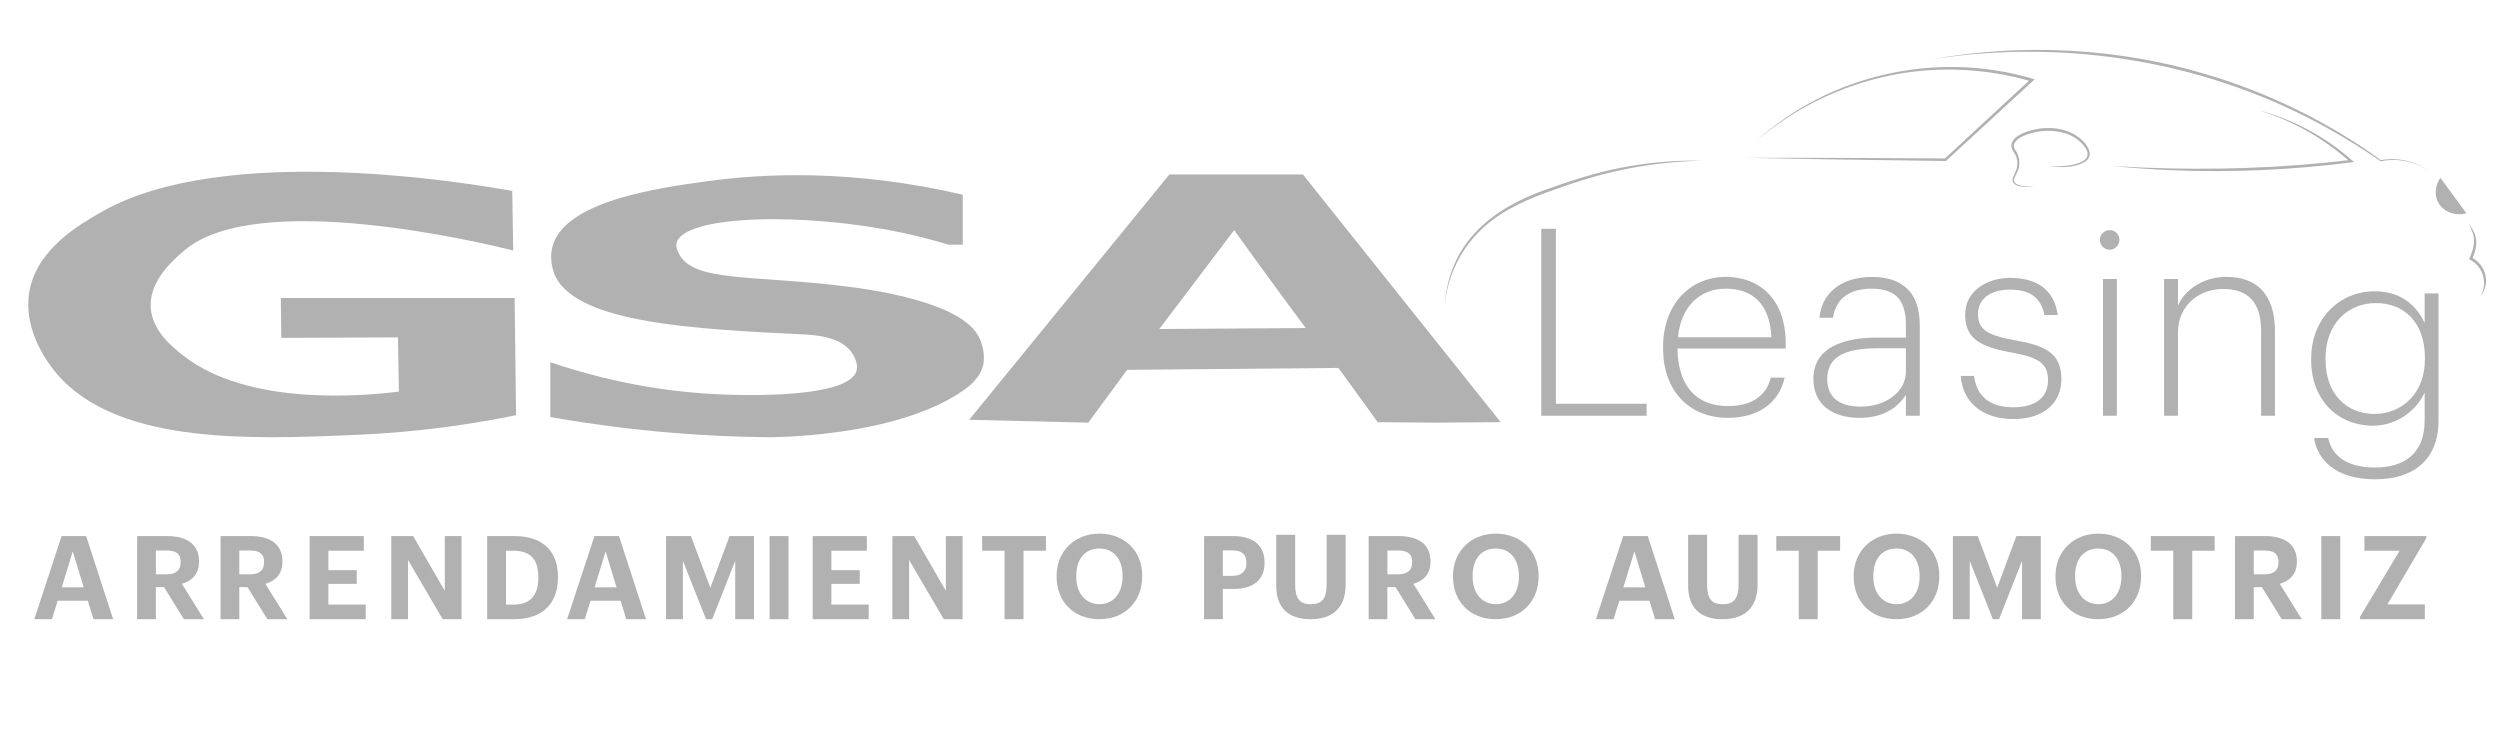 <?xml version="1.0" encoding="UTF-8"?>
<svg id="Capa_1" xmlns="http://www.w3.org/2000/svg" version="1.1" viewBox="0 0 1080 321.69">
  <!-- Generator: Adobe Illustrator 29.4.0, SVG Export Plug-In . SVG Version: 2.1.0 Build 152)  -->
  <defs>
    <style>
      .st0, .st1 {
        fill: #b1b1b1;
      }

      .st1 {
        stroke: #b1b1b1;
        stroke-miterlimit: 10;
        stroke-width: 1.26px;
      }
    </style>
  </defs>
  <g>
    <path class="st0" d="M26.62,231.58h10.6l11.65,35.92h-8.49l-2.46-7.99h-13.01l-2.46,7.99h-7.64l11.8-35.92ZM26.67,253.73h9.49l-4.72-15.52-4.77,15.52Z"/>
    <path class="st0" d="M59.25,231.58h12.86c8.49,0,13.86,3.47,13.86,10.9v.2c0,5.43-3.16,8.29-7.38,9.54l9.49,15.27h-8.64l-8.59-13.86h-3.52v13.86h-8.09v-35.92ZM71.91,248.11c4.07,0,6.13-1.71,6.13-5.17v-.2c0-3.67-2.21-4.92-6.13-4.92h-4.57v10.3h4.57Z"/>
    <path class="st0" d="M95.3,231.58h12.86c8.49,0,13.86,3.47,13.86,10.9v.2c0,5.43-3.16,8.29-7.38,9.54l9.49,15.27h-8.64l-8.59-13.86h-3.52v13.86h-8.09v-35.92ZM107.95,248.11c4.07,0,6.13-1.71,6.13-5.17v-.2c0-3.67-2.21-4.92-6.13-4.92h-4.57v10.3h4.57Z"/>
    <path class="st0" d="M133.77,231.58h23.41v6.33h-15.32v8.39h12.26v5.93h-12.26v8.94h16.12v6.33h-24.21v-35.92Z"/>
    <path class="st0" d="M169.05,231.58h9.44l13.66,23.66v-23.66h7.23v35.92h-8.14l-14.97-25.57v25.57h-7.23v-35.92Z"/>
    <path class="st0" d="M210.45,231.58h11.75c12.61,0,18.84,6.83,18.84,17.58v.4c0,10.75-6.28,17.93-18.89,17.93h-11.7v-35.92ZM221.9,261.17c7.23,0,10.65-4.07,10.65-11.5v-.4c0-7.38-3.17-11.35-10.75-11.35h-3.21v23.26h3.31Z"/>
    <path class="st0" d="M256.81,231.58h10.6l11.65,35.92h-8.49l-2.46-7.99h-13.01l-2.46,7.99h-7.64l11.8-35.92ZM256.86,253.73h9.49l-4.72-15.52-4.77,15.52Z"/>
    <path class="st0" d="M287.73,231.58h10.75l8.39,22.35,8.29-22.35h10.55v35.92h-8.09v-25.22l-9.95,25.22h-2.66l-10-25.22v25.22h-7.28v-35.92Z"/>
    <path class="st0" d="M332.45,231.58h8.19v35.92h-8.19v-35.92Z"/>
    <path class="st0" d="M351.07,231.58h23.41v6.33h-15.32v8.39h12.26v5.93h-12.26v8.94h16.12v6.33h-24.21v-35.92Z"/>
    <path class="st0" d="M385.52,231.58h9.44l13.66,23.66v-23.66h7.23v35.92h-8.14l-14.97-25.57v25.57h-7.23v-35.92Z"/>
    <path class="st0" d="M433.96,237.91h-9.69v-6.33h27.58v6.33h-9.69v29.59h-8.19v-29.59Z"/>
    <path class="st0" d="M456.45,249.21v-.4c0-10.7,7.84-18.28,18.49-18.28s18.49,7.28,18.49,18.08v.4c0,10.7-7.33,18.48-18.54,18.48s-18.44-7.79-18.44-18.28ZM484.94,249.11v-.4c0-6.98-3.72-11.75-10-11.75s-10,4.57-10,11.8v.4c0,7.33,4.22,11.85,10.1,11.85s9.9-4.67,9.9-11.91Z"/>
    <path class="st0" d="M520.17,231.58h12.41c8.74,0,13.71,3.87,13.71,11.45v.2c0,7.59-5.27,11.2-13.46,11.2h-4.57v13.06h-8.09v-35.92ZM532.38,248.76c3.97,0,6.08-1.91,6.08-5.47v-.2c0-3.82-2.21-5.32-6.08-5.32h-4.12v11h4.12Z"/>
    <path class="st0" d="M551.32,252.93v-21.9h8.19v21.4c0,5.98,1.76,8.59,6.68,8.59s6.93-2.31,6.93-8.89v-21.1h8.19v21.6c0,9.8-5.47,14.87-15.17,14.87s-14.82-5.02-14.82-14.57Z"/>
    <path class="st0" d="M591.26,231.58h12.86c8.49,0,13.86,3.47,13.86,10.9v.2c0,5.43-3.16,8.29-7.38,9.54l9.49,15.27h-8.64l-8.59-13.86h-3.52v13.86h-8.09v-35.92ZM603.92,248.11c4.07,0,6.13-1.71,6.13-5.17v-.2c0-3.67-2.21-4.92-6.13-4.92h-4.57v10.3h4.57Z"/>
    <path class="st0" d="M627.69,249.21v-.4c0-10.7,7.84-18.28,18.49-18.28s18.49,7.28,18.49,18.08v.4c0,10.7-7.33,18.48-18.54,18.48s-18.44-7.79-18.44-18.28ZM656.17,249.11v-.4c0-6.98-3.72-11.75-10-11.75s-10,4.57-10,11.8v.4c0,7.33,4.22,11.85,10.1,11.85s9.9-4.67,9.9-11.91Z"/>
    <path class="st0" d="M701.24,231.58h10.6l11.65,35.92h-8.49l-2.46-7.99h-13.01l-2.46,7.99h-7.64l11.8-35.92ZM701.29,253.73h9.49l-4.72-15.52-4.77,15.52Z"/>
    <path class="st0" d="M729.27,252.93v-21.9h8.19v21.4c0,5.98,1.76,8.59,6.68,8.59s6.93-2.31,6.93-8.89v-21.1h8.19v21.6c0,9.8-5.48,14.87-15.17,14.87s-14.82-5.02-14.82-14.57Z"/>
    <path class="st0" d="M777.05,237.91h-9.69v-6.33h27.58v6.33h-9.69v29.59h-8.19v-29.59Z"/>
    <path class="st0" d="M800.79,249.21v-.4c0-10.7,7.84-18.28,18.49-18.28s18.49,7.28,18.49,18.08v.4c0,10.7-7.33,18.48-18.54,18.48s-18.44-7.79-18.44-18.28ZM829.27,249.11v-.4c0-6.98-3.72-11.75-10-11.75s-10,4.57-10,11.8v.4c0,7.33,4.22,11.85,10.1,11.85s9.9-4.67,9.9-11.91Z"/>
    <path class="st0" d="M843.64,231.58h10.75l8.39,22.35,8.29-22.35h10.55v35.92h-8.09v-25.22l-9.95,25.22h-2.66l-10-25.22v25.22h-7.28v-35.92Z"/>
    <path class="st0" d="M887.97,249.21v-.4c0-10.7,7.84-18.28,18.49-18.28s18.49,7.28,18.49,18.08v.4c0,10.7-7.33,18.48-18.54,18.48s-18.44-7.79-18.44-18.28ZM916.45,249.11v-.4c0-6.98-3.72-11.75-10-11.75s-10,4.57-10,11.8v.4c0,7.33,4.22,11.85,10.1,11.85s9.9-4.67,9.9-11.91Z"/>
    <path class="st0" d="M938.84,237.91h-9.69v-6.33h27.58v6.33h-9.69v29.59h-8.19v-29.59Z"/>
    <path class="st0" d="M965.53,231.58h12.86c8.49,0,13.86,3.47,13.86,10.9v.2c0,5.43-3.16,8.29-7.38,9.54l9.49,15.27h-8.64l-8.59-13.86h-3.52v13.86h-8.09v-35.92ZM978.19,248.11c4.07,0,6.13-1.71,6.13-5.17v-.2c0-3.67-2.21-4.92-6.13-4.92h-4.57v10.3h4.57Z"/>
    <path class="st0" d="M1002.81,231.58h8.19v35.92h-8.19v-35.92Z"/>
    <path class="st0" d="M1019.51,266.49l17.13-28.58h-15.22v-6.33h26.72v.95l-16.78,28.58h16.17v6.38h-28.03v-1Z"/>
  </g>
  <g>
    <path class="st0" d="M665.81,98.84h6.33v75.57h39.2v5.2h-45.52v-80.76Z"/>
    <path class="st0" d="M718.45,150.68v-.9c0-17.85,11.3-30.16,27.11-30.16,14.23,0,25.87,9.26,25.87,28.8v2.15h-46.76c.23,15.81,7.79,24.85,21.8,24.85,9.83,0,16.49-4.07,18.52-12.31h5.99c-2.49,11.29-11.86,17.4-24.51,17.4-17.06,0-28.01-12.09-28.01-29.82ZM765.22,145.71c-.56-14.35-8.13-21.01-19.65-21.01s-19.54,8.13-20.67,21.01h40.33Z"/>
    <path class="st0" d="M783.38,163.68c0-13.67,13.1-17.85,27.67-17.85h12.31v-5.31c0-11.07-4.52-15.81-14.91-15.81-8.92,0-15.25,3.84-16.6,12.54h-5.87c1.36-12.43,11.52-17.62,22.7-17.62,12.31,0,20.67,5.87,20.67,20.9v39.08h-5.99v-9.04c-3.73,5.76-10.05,9.94-19.99,9.94-11.63,0-19.99-5.65-19.99-16.83ZM823.36,160.51v-10.05h-12.09c-12.31,0-21.91,2.6-21.91,13.22,0,7.57,4.74,11.97,14.46,11.97,10.84,0,19.54-6.33,19.54-15.14Z"/>
    <path class="st0" d="M847.03,162.39h5.76c1.02,8.02,5.99,13.56,16.94,13.56,9.94,0,15.02-4.52,15.02-11.63,0-7.57-4.4-9.94-15.47-11.98-14.46-2.6-20.33-6.32-20.33-16.49s9.49-15.81,19.43-15.81c10.62,0,18.98,4.4,20.56,16.04h-5.76c-1.47-7.57-6.32-10.96-14.91-10.96s-13.78,4.18-13.78,10.5c0,6.78,4.07,9.26,16.15,11.41,12.65,2.26,19.88,5.31,19.88,16.83,0,9.94-7.34,17.17-20.78,17.17s-21.91-7.34-22.71-18.64Z"/>
    <path class="st0" d="M907.13,103.58c0-2.26,1.92-4.18,4.29-4.18s4.18,1.92,4.18,4.18-1.81,4.29-4.18,4.29-4.29-1.92-4.29-4.29ZM908.49,120.53h5.99v59.08h-5.99v-59.08Z"/>
    <path class="st0" d="M934.89,120.53h5.99v11.52c2.71-6.44,10.39-12.43,20.9-12.43,12.54,0,21.01,6.78,21.01,23.61v36.37h-5.99v-36.71c0-12.54-5.87-18.07-16.38-18.07-9.83,0-19.54,6.55-19.54,18.98v35.81h-5.99v-59.08Z"/>
    <path class="st0" d="M999.67,189.21h6.1c1.58,7.57,7.91,12.76,20.22,12.76s21.46-5.76,21.46-20.33v-12.09c-3.16,7.12-11.41,14.35-22.36,14.35-15.02,0-26.66-11.07-26.66-28.24v-.79c0-16.83,11.86-29.03,27.45-29.03,11.64,0,18.19,6.44,21.57,13.67v-12.76h5.99v55.12c-.11,17.39-11.52,25.19-27.34,25.19-17.06,0-24.96-8.36-26.43-17.85ZM1047.56,155.33v-.9c0-14.91-8.81-23.49-21.12-23.49s-21.8,9.04-21.8,23.72v.9c0,14.68,9.26,23.27,21.01,23.27s21.91-8.7,21.91-23.49Z"/>
  </g>
  <path class="st0" d="M221.7,108.2l-.41-25.72c-19.21-3.41-124.56-21.23-177.55,9.13-9.39,5.38-28.06,16.08-31.11,34.64-2.56,15.57,7.14,28.93,9.33,31.94,24.88,34.24,85.33,31.66,132.12,29.66,28.13-1.2,51.66-4.96,68.86-8.5-.21-16.87-.41-33.74-.62-50.61h-101.01c.07,5.74.14,11.48.21,17.22,16.8-.07,33.6-.14,50.4-.21.14,7.81.28,15.63.41,23.44-14.73,1.78-64.88,6.6-93.13-15.56-4.51-3.53-13.58-10.65-14.1-20.95-.59-11.61,10.01-20.64,14.52-24.47,31.48-26.8,129.2-3.2,142.08,0Z"/>
  <path class="st0" d="M237.74,156.51v23.65c37.56,6.61,69.59,8.48,93.75,8.71,0,0,55.16.53,84.83-20.33,1.96-1.38,7.15-5.02,8.5-11.2,0,0,1.18-5.37-1.87-11.62-7.42-15.19-45.77-20.53-57.45-21.99-40.63-5.07-66.49-1.63-72.39-14.52-.57-1.25-1.17-2.56-.83-4.15,2.63-12.14,54.67-13.57,97.28-4.56,9.24,1.95,16.47,4.07,20.12,5.19h6.23v-21.58c-47.62-11.06-85.64-9.23-110.56-5.8-21.05,2.9-61.99,8.53-66.79,28.62-1.55,6.5,1.22,12.19,1.45,12.65,10.15,20.12,60.45,22.6,107.03,24.89,4.44.22,16.72.75,21.36,8.5.43.72,2.42,4.04,1.66,7.05-3.17,12.61-52.04,10.63-58.49,10.37-18.09-.73-43.6-3.71-73.84-13.9Z"/>
  <path class="st0" d="M562.83,75.36h-57.66c-28.83,35.33-57.66,70.66-86.49,105.99l51.44,1.24c5.6-7.61,11.2-15.21,16.8-22.82,30.42-.28,60.84-.55,91.26-.83,5.67,7.81,11.34,15.63,17.01,23.44l24.06.21c9.68-.07,19.36-.14,29.04-.21-28.48-35.68-56.97-71.35-85.45-107.03ZM500.81,142.14c10.79-14.24,21.57-28.48,32.36-42.73,3.36,4.69,6.75,9.39,10.16,14.1,6.92,9.53,13.83,18.93,20.74,28.21-21.09.14-42.17.28-63.26.41Z"/>
  <path class="st0" d="M624.09,131.84c1.94-26.49,19.49-41.2,43.13-49.73,10.98-3.9,22.06-7.59,33.52-9.74,11.44-2.17,23.09-3.21,34.73-2.96-11.6.28-23.18,1.53-34.54,3.91-11.35,2.31-22.38,6.03-33.28,9.97-5.43,2-10.75,4.29-15.77,7.14-15.78,8.61-25.94,23.46-27.8,41.41h0Z"/>
  <path class="st0" d="M758.49,61.11c31.84-28.99,78.19-39.36,119.44-27.14,0,0,1.05.31,1.05.31,0,0-.81.74-.81.74l-37.38,34.38-.16.15h-.22s-43.14-.6-43.14-.6c-14.38-.2-28.76-.52-43.14-.78,14.38.02,28.76-.03,43.15.05l43.14.23s-.38.15-.38.15l37.29-34.48s.25,1.05.25,1.05c-10.15-2.98-20.67-4.63-31.24-5.02-31.82-1.25-63.79,10.13-87.85,30.98h0Z"/>
  <path class="st0" d="M834.2,25.65c39.85-7.14,81.49-5.01,120.24,6.87,26.26,7.89,52.51,20.83,74.06,36.66,7.3-1.28,15.18.32,20.99,5.01-5.9-4.56-13.77-5.97-21-4.52-7.05-4.83-14.27-9.4-21.72-13.57-52-29.43-113.67-39.71-172.57-30.45h0Z"/>
  <path class="st0" d="M975.86,47.63c14.81,3.98,28.66,11.44,40.18,21.58,0,0,.89.79.89.79,0,0-1.19.15-1.19.15-25.69,3.28-51.66,4.47-77.54,3.39-8.62-.34-17.24-.98-25.82-1.85,4.31.25,8.61.49,12.92.68,30.13,1.28,60.36.29,90.31-3.29,0,0-.29.94-.29.94-2.84-2.53-5.79-4.94-8.88-7.16-9.28-6.69-19.67-11.8-30.59-15.23h0Z"/>
  <path class="st0" d="M884.6,71.9c4.16.18,19.44.04,16.96-6.84-1.48-3.06-4.51-5.46-7.61-6.83-6.47-2.59-14.32-2.16-20.56.86-2.06,1.07-4.59,3.15-2.83,5.6,2.25,3.11,2.39,7.37.41,10.65-.88,1.53-1.65,3.27.33,4.25,2.42,1.15,5.27,1.01,7.91,1.02-1.8.17-3.62.27-5.44.07-1.74-.18-4.32-.79-4.36-2.98.19-1.95,1.5-3.3,1.85-5.14.41-1.68.34-3.48-.33-5.04-.49-1.24-1.48-2.3-1.92-3.64-1-4.57,5.62-6.83,9.04-7.74,7.08-1.71,15.42-.98,21.03,4.08,2.79,2.39,5.81,7.01,1.61,9.69-4.85,2.8-10.74,2.41-16.09,1.99h0Z"/>
  <path class="st1" d="M1054.26,77.92c3.39,4.6,6.78,9.2,10.16,13.79-4.44.93-8.84-1.11-10.68-4.77-2.19-4.34.34-8.73.52-9.02Z"/>
  <path class="st0" d="M1066.4,96.58c4.24,5.33,4.13,9.3,1.6,15.39,0,0-.28-.79-.28-.79,2.97,1.55,5.27,4.39,5.98,7.67.74,3.21-.13,6.7-2.12,9.26,3.13-5.53,1.29-12.91-4.43-15.84,0,0-.48-.26-.48-.26l.19-.53c2.54-5.95,2.76-9.11-.47-14.9h0Z"/>
</svg>
